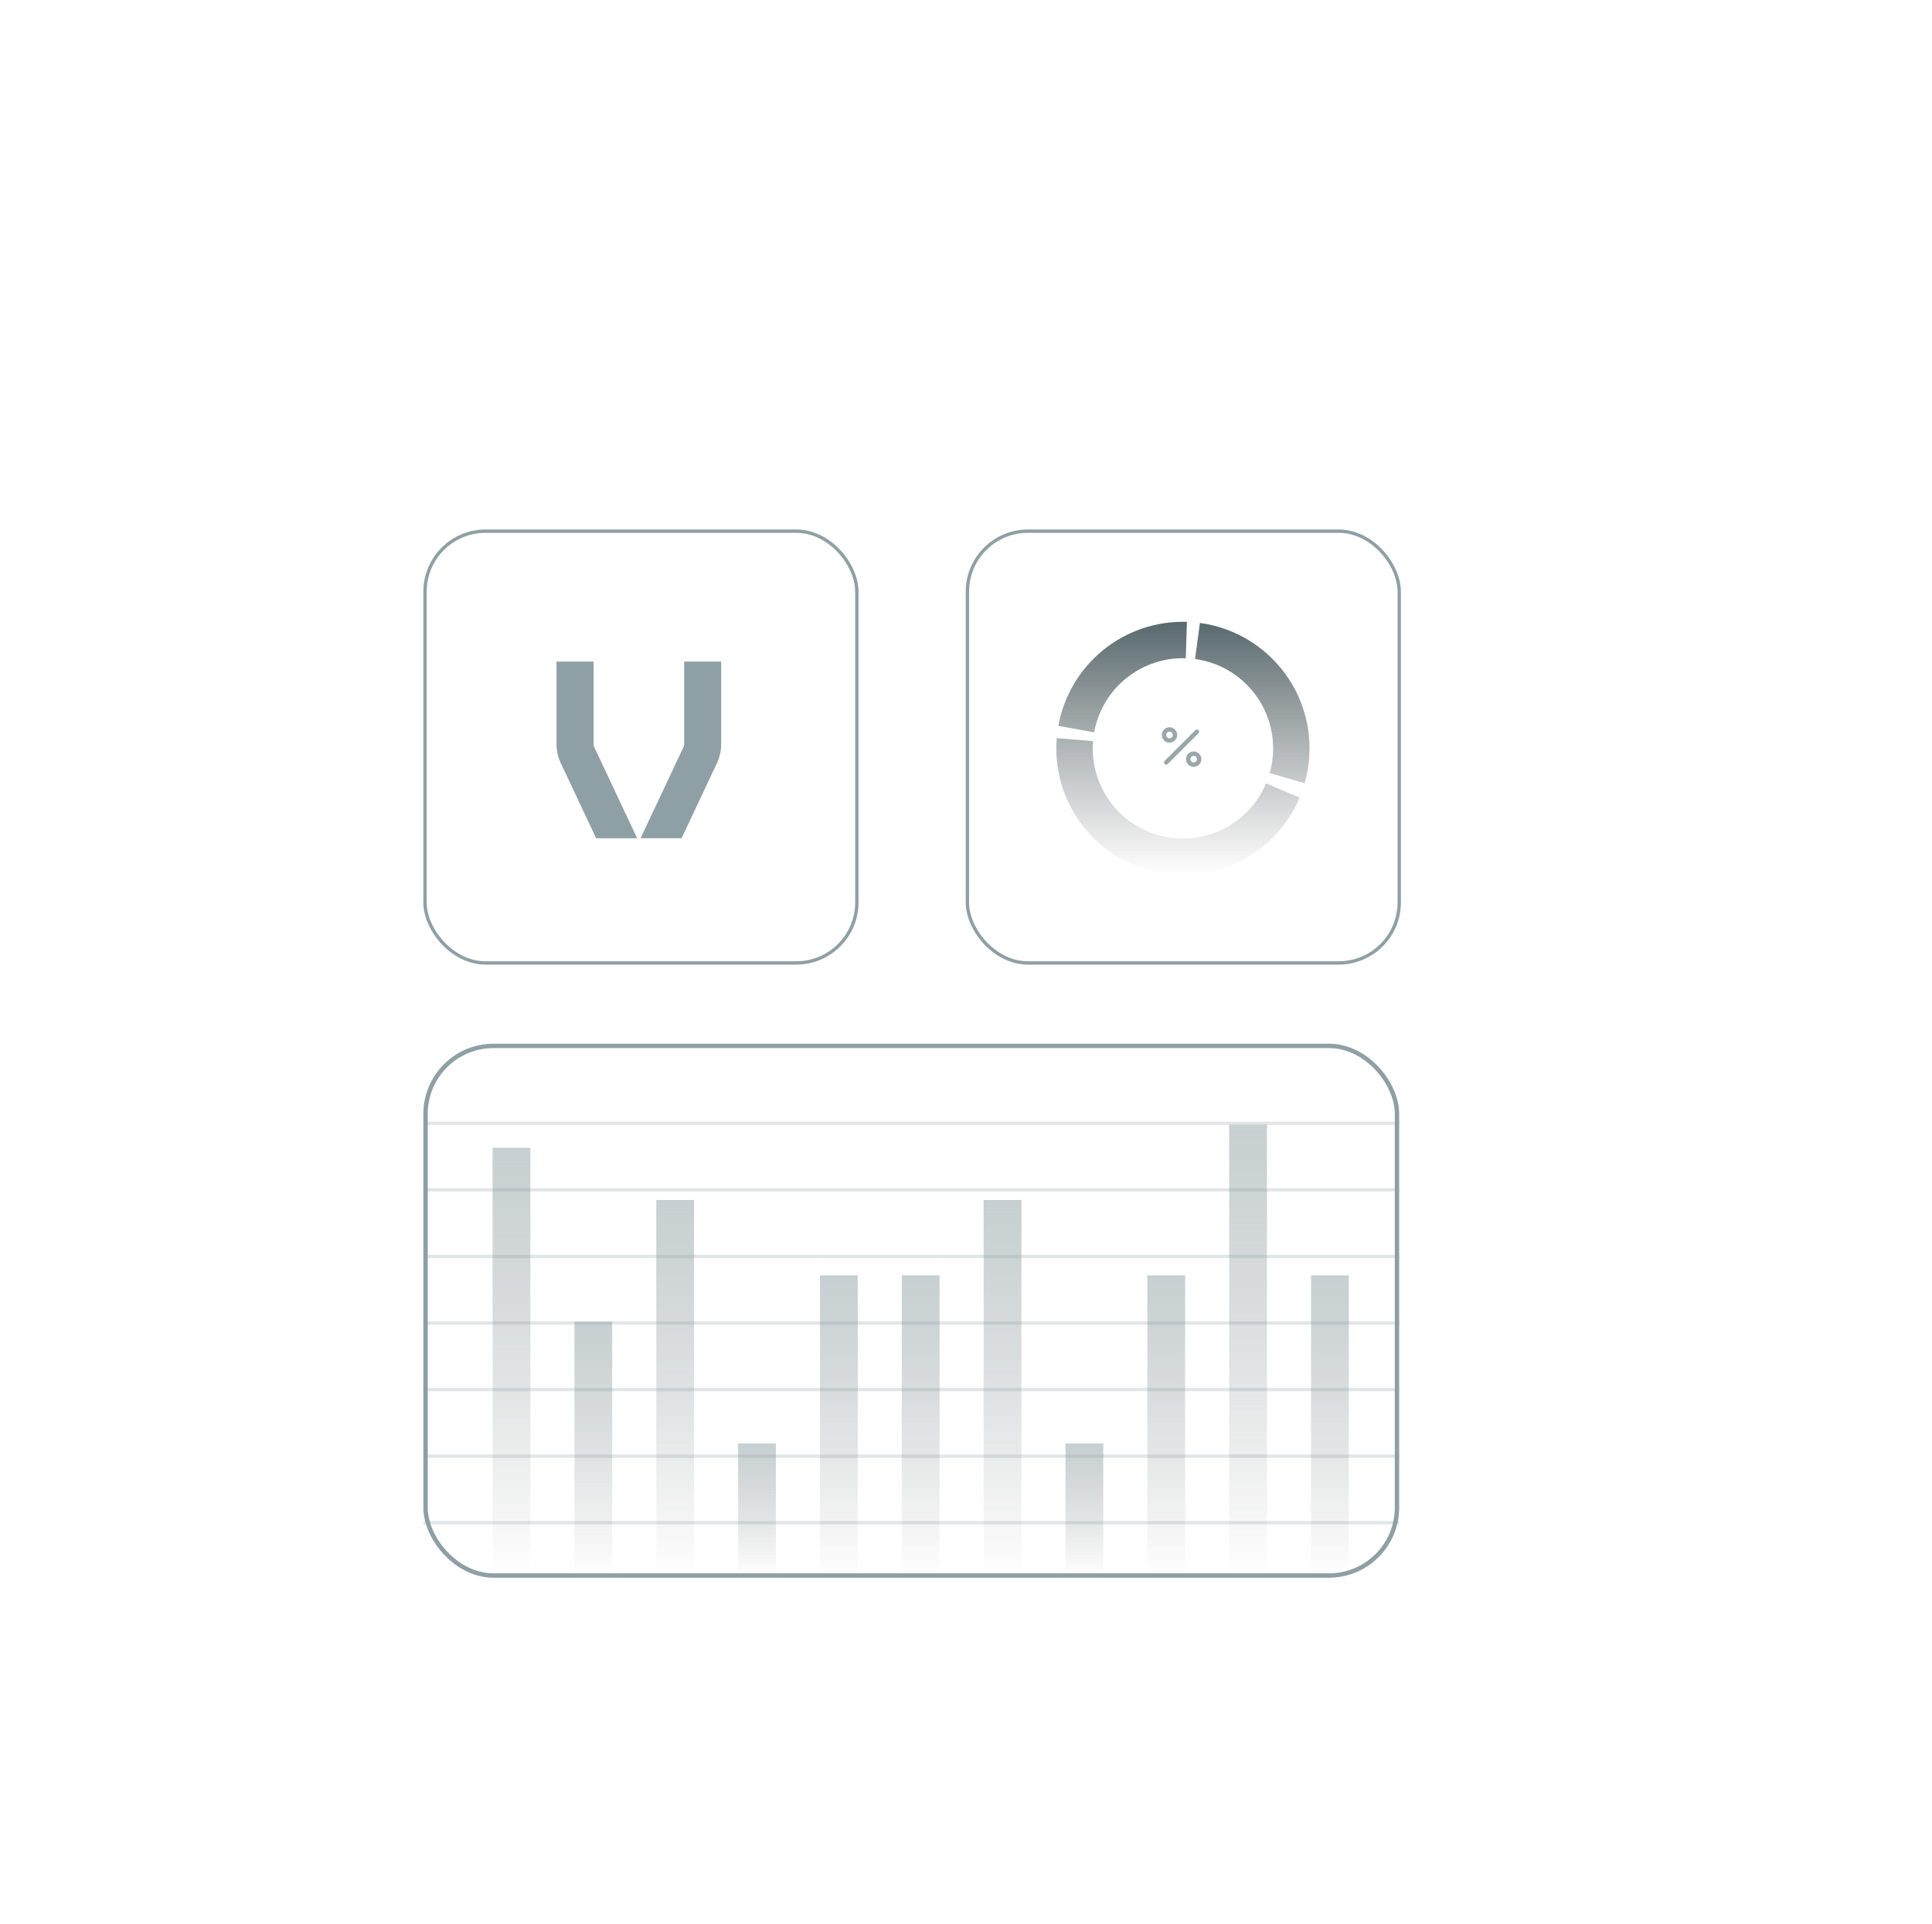 <svg width="251" height="250" viewBox="0 0 251 250" fill="none" xmlns="http://www.w3.org/2000/svg">
<rect x="125.682" y="69.018" width="56.101" height="56.101" rx="7.859" stroke="#8EA0A5" stroke-width="0.434"/>
<g clip-path="url(#clip0_922_16819)">
<path d="M155.508 95.07L151.51 99.067" stroke="#99A7AB" stroke-width="0.571" stroke-linecap="round" stroke-linejoin="round"/>
<path d="M151.938 96.212C152.333 96.212 152.652 95.892 152.652 95.498C152.652 95.104 152.333 94.784 151.938 94.784C151.544 94.784 151.225 95.104 151.225 95.498C151.225 95.892 151.544 96.212 151.938 96.212Z" stroke="#99A7AB" stroke-width="0.571" stroke-linecap="round" stroke-linejoin="round"/>
<path d="M155.079 99.353C155.474 99.353 155.793 99.033 155.793 98.639C155.793 98.245 155.474 97.925 155.079 97.925C154.685 97.925 154.365 98.245 154.365 98.639C154.365 99.033 154.685 99.353 155.079 99.353Z" stroke="#99A7AB" stroke-width="0.571" stroke-linecap="round" stroke-linejoin="round"/>
</g>
<g clip-path="url(#clip1_922_16819)">
<path opacity="0.26" d="M181.777 145.961L55 145.961" stroke="#8EA0A5" stroke-width="0.432"/>
<path opacity="0.26" d="M181.777 154.61L55 154.61" stroke="#8EA0A5" stroke-width="0.432"/>
<path opacity="0.26" d="M181.777 163.258L55 163.258" stroke="#8EA0A5" stroke-width="0.432"/>
<path opacity="0.26" d="M181.777 171.907L55 171.907" stroke="#8EA0A5" stroke-width="0.432"/>
<path opacity="0.26" d="M181.777 180.556L55 180.556" stroke="#8EA0A5" stroke-width="0.432"/>
<path opacity="0.26" d="M181.777 197.853L55 197.853" stroke="#8EA0A5" stroke-width="0.432"/>
<path opacity="0.26" d="M181.777 189.205L55 189.205" stroke="#8EA0A5" stroke-width="0.432"/>
<rect x="63.997" y="149.141" width="4.907" height="55.743" fill="url(#paint0_linear_922_16819)"/>
<rect x="85.263" y="155.921" width="4.907" height="48.963" fill="url(#paint1_linear_922_16819)"/>
<rect x="127.794" y="155.921" width="4.907" height="48.963" fill="url(#paint2_linear_922_16819)"/>
<rect x="95.896" y="187.559" width="4.907" height="17.325" fill="url(#paint3_linear_922_16819)"/>
<rect x="138.427" y="187.559" width="4.907" height="17.325" fill="url(#paint4_linear_922_16819)"/>
<rect x="106.529" y="165.714" width="4.907" height="39.17" fill="url(#paint5_linear_922_16819)"/>
<rect x="149.06" y="165.714" width="4.907" height="39.17" fill="url(#paint6_linear_922_16819)"/>
<rect x="117.161" y="165.714" width="4.907" height="39.17" fill="url(#paint7_linear_922_16819)"/>
<rect x="159.693" y="146.128" width="4.907" height="58.756" fill="url(#paint8_linear_922_16819)"/>
<rect x="170.326" y="165.714" width="4.907" height="39.17" fill="url(#paint9_linear_922_16819)"/>
<rect x="74.63" y="171.74" width="4.907" height="33.144" fill="url(#paint10_linear_922_16819)"/>
</g>
<rect x="55.217" y="69.018" width="56.101" height="56.101" rx="7.859" stroke="#8EA0A5" stroke-width="0.434"/>
<path d="M77.197 97.067C77.141 96.955 77.116 96.831 77.116 96.706V85.963H72.301V96.706C72.301 97.547 72.487 98.388 72.846 99.141L77.451 108.919H82.78L77.203 97.074L77.197 97.067Z" fill="#8EA0A5"/>
<path d="M88.884 85.963V96.706C88.884 96.831 88.859 96.949 88.803 97.061L83.22 108.913H88.549L93.154 99.129C93.507 98.375 93.693 97.541 93.693 96.706V85.963H88.878H88.884Z" fill="#8EA0A5"/>
<rect x="55.285" y="135.9" width="126.207" height="68.815" rx="8.832" stroke="#8EA0A5" stroke-width="0.57"/>
<path d="M168.837 103.637C167.317 107.24 164.563 110.183 161.069 111.939C157.575 113.695 153.57 114.149 149.772 113.219C145.974 112.29 142.631 110.037 140.343 106.866C138.055 103.695 136.972 99.813 137.287 95.915L142 96.297C141.776 99.074 142.548 101.84 144.178 104.099C145.808 106.359 148.19 107.964 150.896 108.626C153.602 109.288 156.456 108.965 158.945 107.714C161.435 106.463 163.397 104.366 164.48 101.799L168.837 103.637Z" fill="url(#paint11_linear_922_16819)"/>
<path d="M137.495 94.318C138.197 90.436 140.27 86.936 143.336 84.454C146.403 81.973 150.259 80.677 154.201 80.801L154.052 85.528C151.243 85.439 148.495 86.363 146.311 88.131C144.126 89.898 142.649 92.393 142.149 95.158L137.495 94.318Z" fill="url(#paint12_linear_922_16819)"/>
<path d="M155.891 80.942C158.228 81.259 160.47 82.075 162.465 83.334C164.459 84.593 166.159 86.267 167.45 88.241C168.741 90.215 169.592 92.444 169.945 94.776C170.299 97.108 170.147 99.489 169.499 101.757L164.952 100.459C165.413 98.843 165.522 97.147 165.27 95.485C165.018 93.823 164.412 92.235 163.492 90.829C162.572 89.422 161.361 88.23 159.94 87.332C158.519 86.435 156.921 85.854 155.256 85.628L155.891 80.942Z" fill="url(#paint13_linear_922_16819)"/>
<defs>
<linearGradient id="paint0_linear_922_16819" x1="66.451" y1="149.141" x2="66.451" y2="204.884" gradientUnits="userSpaceOnUse">
<stop stop-color="#8EA0A5" stop-opacity="0.5"/>
<stop offset="1" stop-color="#737373" stop-opacity="0"/>
</linearGradient>
<linearGradient id="paint1_linear_922_16819" x1="87.717" y1="155.921" x2="87.717" y2="204.884" gradientUnits="userSpaceOnUse">
<stop stop-color="#8EA0A5" stop-opacity="0.5"/>
<stop offset="1" stop-color="#737373" stop-opacity="0"/>
</linearGradient>
<linearGradient id="paint2_linear_922_16819" x1="130.248" y1="155.921" x2="130.248" y2="204.884" gradientUnits="userSpaceOnUse">
<stop stop-color="#8EA0A5" stop-opacity="0.5"/>
<stop offset="1" stop-color="#737373" stop-opacity="0"/>
</linearGradient>
<linearGradient id="paint3_linear_922_16819" x1="98.35" y1="187.559" x2="98.35" y2="204.884" gradientUnits="userSpaceOnUse">
<stop stop-color="#8EA0A5" stop-opacity="0.5"/>
<stop offset="1" stop-color="#737373" stop-opacity="0"/>
</linearGradient>
<linearGradient id="paint4_linear_922_16819" x1="140.881" y1="187.559" x2="140.881" y2="204.884" gradientUnits="userSpaceOnUse">
<stop stop-color="#8EA0A5" stop-opacity="0.5"/>
<stop offset="1" stop-color="#737373" stop-opacity="0"/>
</linearGradient>
<linearGradient id="paint5_linear_922_16819" x1="108.982" y1="165.714" x2="108.982" y2="204.884" gradientUnits="userSpaceOnUse">
<stop stop-color="#8EA0A5" stop-opacity="0.5"/>
<stop offset="1" stop-color="#737373" stop-opacity="0"/>
</linearGradient>
<linearGradient id="paint6_linear_922_16819" x1="151.514" y1="165.714" x2="151.514" y2="204.884" gradientUnits="userSpaceOnUse">
<stop stop-color="#8EA0A5" stop-opacity="0.5"/>
<stop offset="1" stop-color="#737373" stop-opacity="0"/>
</linearGradient>
<linearGradient id="paint7_linear_922_16819" x1="119.615" y1="165.714" x2="119.615" y2="204.884" gradientUnits="userSpaceOnUse">
<stop stop-color="#8EA0A5" stop-opacity="0.5"/>
<stop offset="1" stop-color="#737373" stop-opacity="0"/>
</linearGradient>
<linearGradient id="paint8_linear_922_16819" x1="162.147" y1="146.128" x2="162.147" y2="204.884" gradientUnits="userSpaceOnUse">
<stop stop-color="#8EA0A5" stop-opacity="0.5"/>
<stop offset="1" stop-color="#737373" stop-opacity="0"/>
</linearGradient>
<linearGradient id="paint9_linear_922_16819" x1="172.78" y1="165.714" x2="172.78" y2="204.884" gradientUnits="userSpaceOnUse">
<stop stop-color="#8EA0A5" stop-opacity="0.5"/>
<stop offset="1" stop-color="#737373" stop-opacity="0"/>
</linearGradient>
<linearGradient id="paint10_linear_922_16819" x1="77.084" y1="171.74" x2="77.084" y2="204.884" gradientUnits="userSpaceOnUse">
<stop stop-color="#8EA0A5" stop-opacity="0.5"/>
<stop offset="1" stop-color="#737373" stop-opacity="0"/>
</linearGradient>
<linearGradient id="paint11_linear_922_16819" x1="153.682" y1="80.793" x2="153.682" y2="113.691" gradientUnits="userSpaceOnUse">
<stop stop-color="#57696E"/>
<stop offset="1" stop-color="#737373" stop-opacity="0"/>
</linearGradient>
<linearGradient id="paint12_linear_922_16819" x1="153.682" y1="80.793" x2="153.682" y2="113.691" gradientUnits="userSpaceOnUse">
<stop stop-color="#57696E"/>
<stop offset="1" stop-color="#737373" stop-opacity="0"/>
</linearGradient>
<linearGradient id="paint13_linear_922_16819" x1="153.682" y1="80.793" x2="153.682" y2="113.691" gradientUnits="userSpaceOnUse">
<stop stop-color="#57696E"/>
<stop offset="1" stop-color="#737373" stop-opacity="0"/>
</linearGradient>
<clipPath id="clip0_922_16819">
<rect width="6.853" height="6.853" fill="white" transform="translate(150.083 93.642)"/>
</clipPath>
<clipPath id="clip1_922_16819">
<rect width="126.777" height="65.958" fill="white" transform="translate(55 139.042)"/>
</clipPath>
</defs>
</svg>
